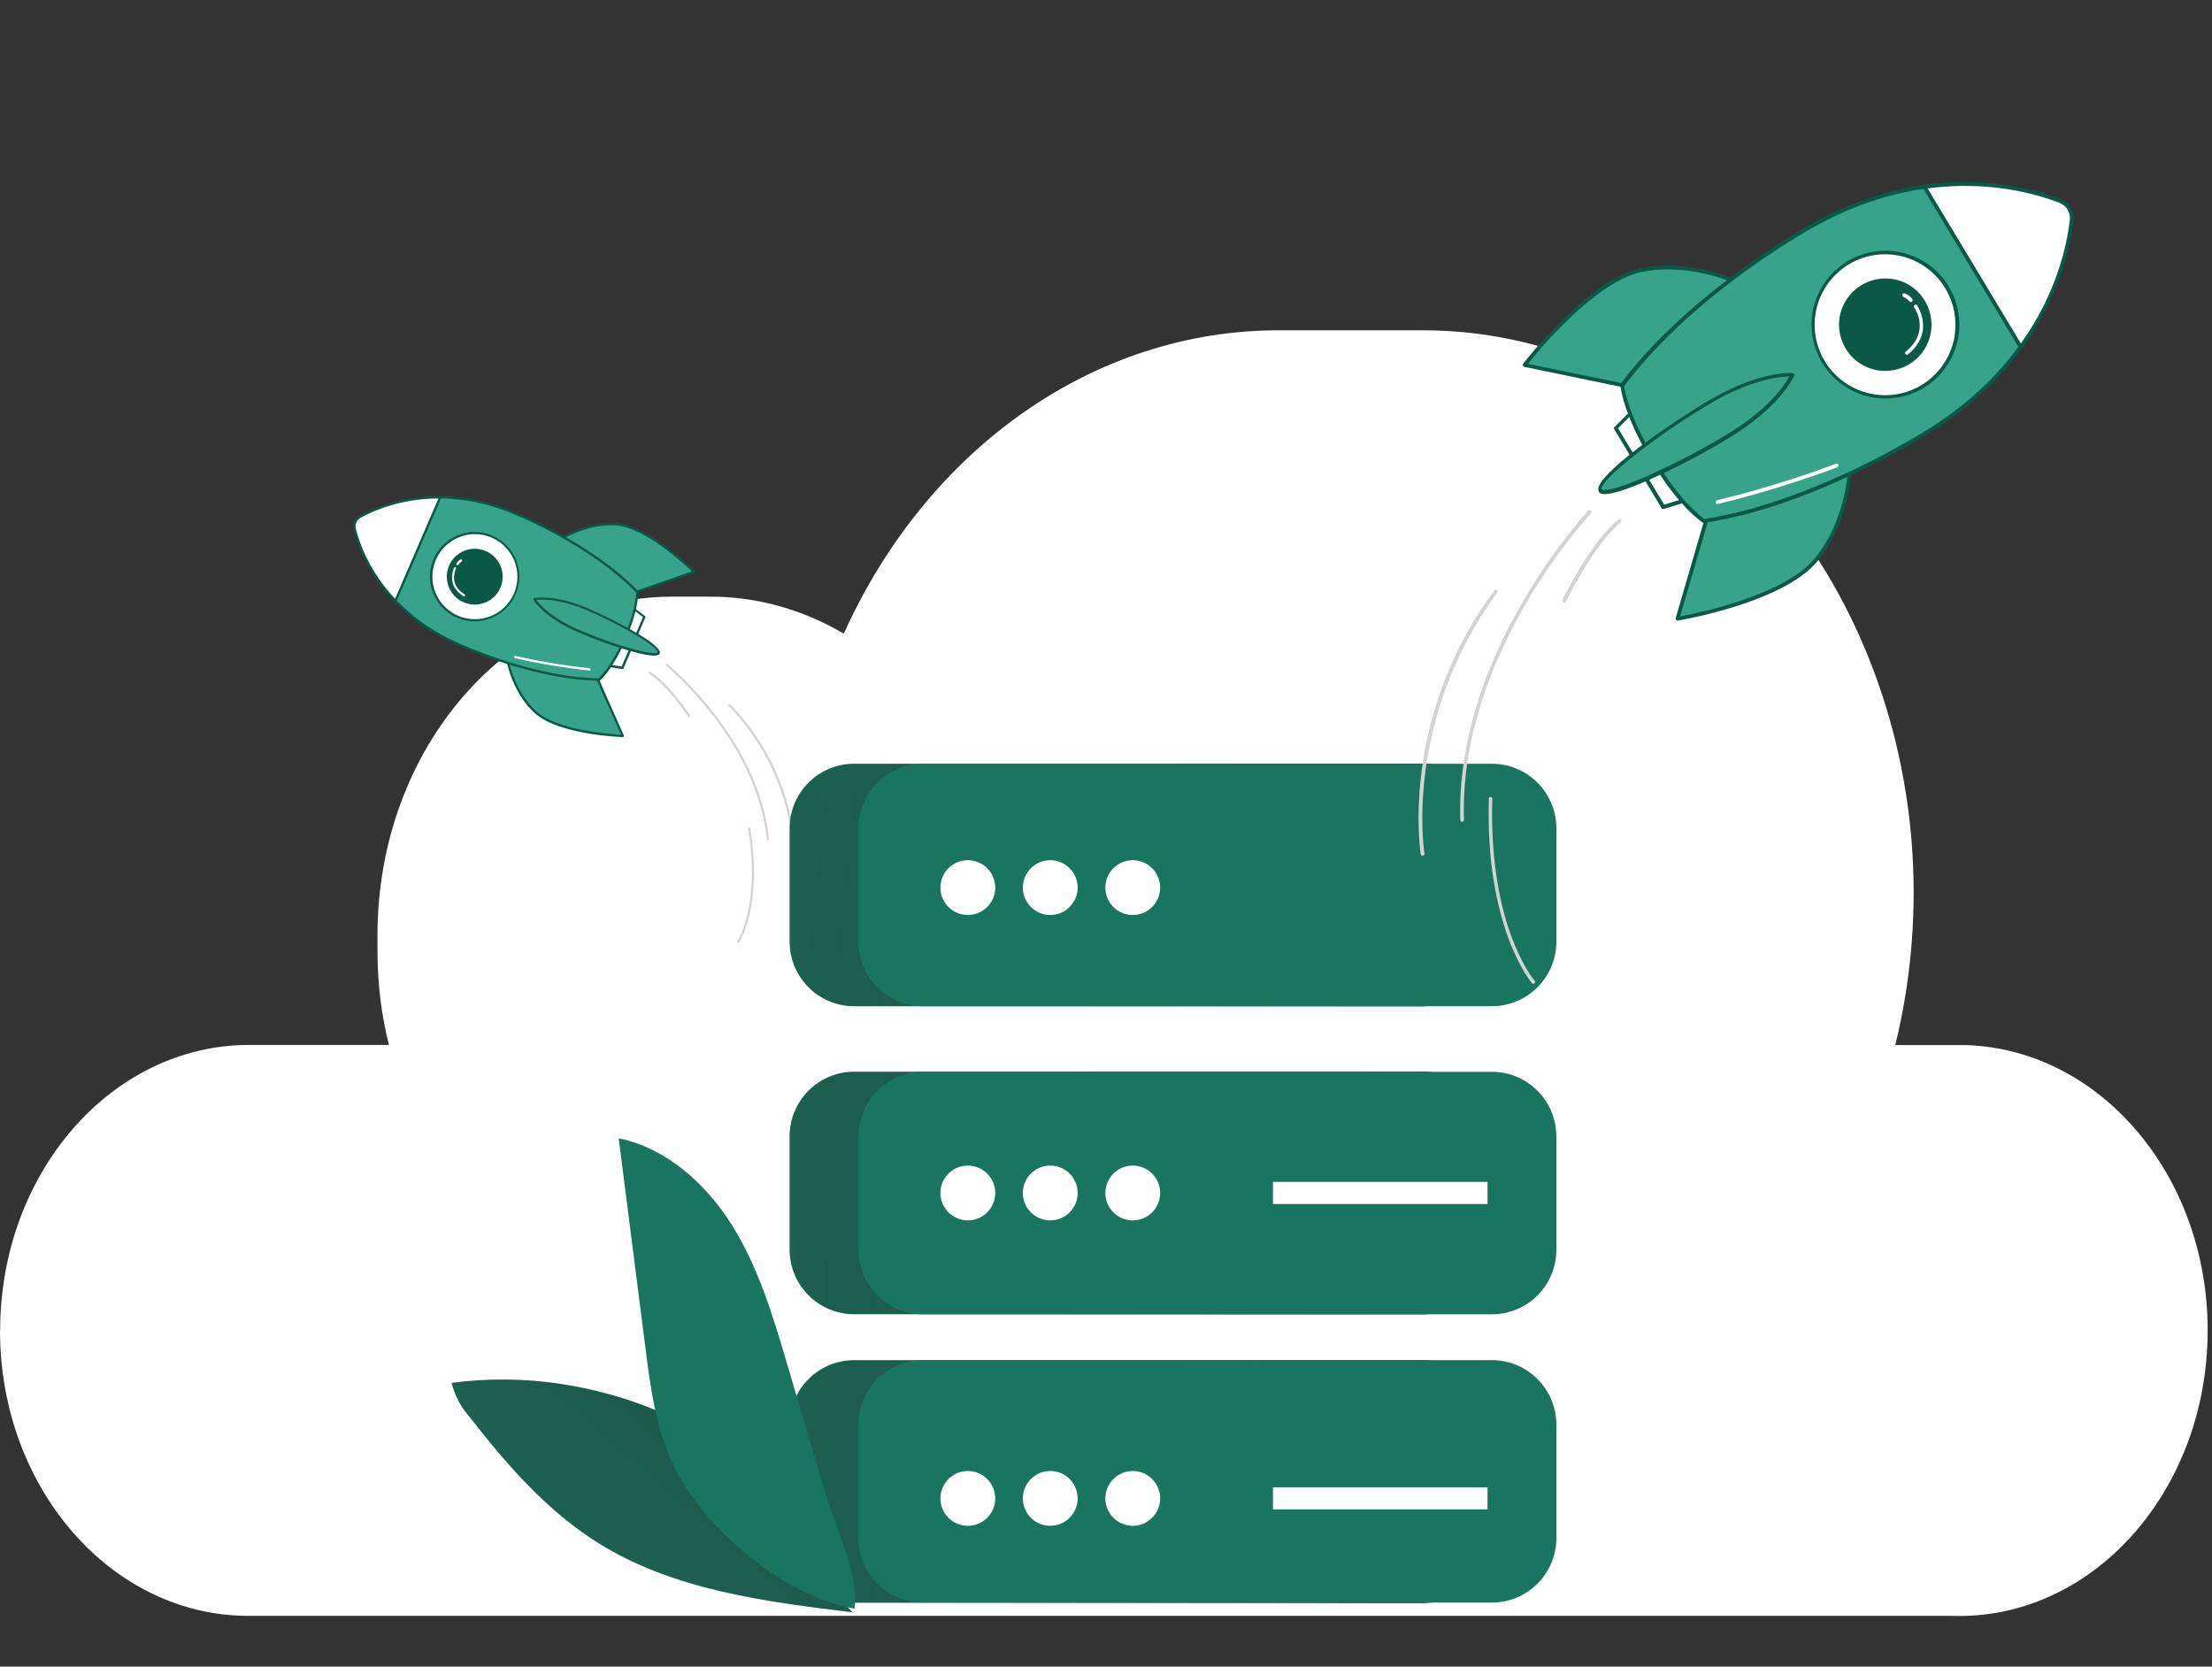 <svg width="511" height="385" viewBox="0 0 511 385" fill="none" xmlns="http://www.w3.org/2000/svg">
<rect x="0" y="0" width="511" height="385" fill="#333333" stroke="none"/>
<path d="M0 307.35C0 343.742 25.69 373.278 57.413 373.278C57.413 373.278 57.413 373.278 57.443 373.278H450.972C482.695 374.298 509.089 345.571 509.977 309.179C510.865 272.752 485.848 242.442 454.157 241.423C453.085 241.423 452.044 241.423 450.972 241.423H437.836C454.738 172.33 419.648 100.566 359.479 81.157C349.528 77.957 339.209 76.305 328.859 76.305H295.361C253.105 76.269 214.371 103.308 194.927 146.381C185.374 140.755 174.779 137.802 164.032 137.837H155.274C117.673 137.837 87.206 172.823 87.206 216.001V219.869C87.206 227.147 88.094 234.39 89.839 241.388H57.26C25.629 241.563 0.061 271.029 0.031 307.35H0Z" fill="white"/>
<path d="M168.176 169.245C172.645 175.928 176.662 184.345 177.655 193.799C177.656 193.934 177.573 194.078 177.439 194.079C177.305 194.079 177.16 193.996 177.139 193.831C174.775 170.877 154.086 153.997 153.879 153.821C153.765 153.718 153.744 153.553 153.847 153.44C153.951 153.326 154.116 153.305 154.229 153.408C159.531 158.056 164.246 163.366 168.176 169.245Z" fill="#D1D3D4"/>
<path d="M174.795 170.237C184.125 184.19 183.741 197.61 183.762 197.776C183.762 197.91 183.628 198.044 183.494 198.044C183.36 198.044 183.225 197.91 183.225 197.776C183.235 197.59 183.716 179.092 168.333 163.051C168.22 162.948 168.251 162.793 168.323 162.7C168.426 162.586 168.581 162.617 168.694 162.72C170.948 165.019 172.995 167.545 174.795 170.237Z" fill="#D1D3D4"/>
<path d="M173.275 191.266C173.296 191.297 173.317 191.328 173.306 191.38C176.242 209.162 170.844 217.561 170.793 217.685C170.71 217.83 170.545 217.851 170.432 217.748C170.287 217.665 170.266 217.5 170.369 217.387C170.4 217.366 171.719 215.32 172.693 211.087C173.597 207.214 174.341 200.627 172.832 191.473C172.811 191.308 172.914 191.195 173.027 191.163C173.11 191.153 173.213 191.173 173.275 191.266Z" fill="#D1D3D4"/>
<path d="M159.418 165.251C159.5 165.375 159.47 165.53 159.346 165.613C159.222 165.695 159.067 165.665 158.984 165.541C158.943 165.479 153.885 157.981 149.949 155.644C149.804 155.561 149.783 155.396 149.855 155.303C149.928 155.21 150.103 155.138 150.196 155.21C154.266 157.547 159.211 164.942 159.418 165.251Z" fill="#D1D3D4"/>
<path d="M143.753 154.279L148.857 142.494L143.783 138.589L137.465 153.245L143.753 154.279Z" fill="white"/>
<path d="M149.074 142.349C149.115 142.411 149.146 142.525 149.105 142.597L144.022 154.413C143.97 154.537 143.857 154.568 143.723 154.568L137.435 153.535C137.352 153.545 137.29 153.452 137.249 153.39C137.207 153.328 137.197 153.246 137.238 153.173L143.577 138.548C143.628 138.424 143.803 138.351 143.948 138.434L143.969 138.465L149.022 142.339C149.032 142.288 149.053 142.318 149.074 142.349ZM143.598 153.98L148.547 142.567L143.939 139.022L137.878 153.059L143.598 153.98Z" fill="#0A5947"/>
<path d="M128.631 125.035C128.631 125.035 135.19 120.515 142.551 121.145C149.912 121.775 160.259 132.094 160.259 132.094L143.183 138.094L128.631 125.035Z" fill="#36A38A"/>
<path d="M160.507 131.928C160.548 131.99 160.559 132.073 160.549 132.124C160.528 132.228 160.466 132.269 160.373 132.331L143.298 138.331C143.215 138.342 143.112 138.321 143.039 138.28L128.487 125.221C128.446 125.159 128.404 125.098 128.394 125.015C128.384 124.932 128.425 124.86 128.518 124.798C128.58 124.757 135.221 120.226 142.603 120.887C149.984 121.548 160.063 131.464 160.486 131.897L160.507 131.928ZM143.276 137.764L159.826 131.981C158.069 130.29 149.066 121.983 142.552 121.414C136.192 120.875 130.375 124.228 129.086 125.045L143.276 137.764Z" fill="#0A5947"/>
<path d="M117.065 151.797C117.065 151.797 118.243 159.651 123.782 164.588C129.322 169.525 143.878 170.001 143.878 170.001L136.536 153.463L117.065 151.797Z" fill="#36A38A"/>
<path d="M136.753 153.319L136.774 153.349L144.115 169.887C144.167 170.031 144.116 170.155 143.992 170.238C143.961 170.258 143.909 170.248 143.878 170.269C143.29 170.259 129.147 169.732 123.607 164.795C118.068 159.858 116.828 151.911 116.818 151.828C116.807 151.746 116.849 151.674 116.89 151.601C116.931 151.529 117.014 151.519 117.096 151.508L136.588 153.205C136.67 153.195 136.743 153.236 136.753 153.319ZM143.475 169.733L136.351 153.722L117.386 152.075C117.698 153.613 119.193 160.135 123.958 164.381C128.805 168.751 141.028 169.622 143.475 169.733Z" fill="#0A5947"/>
<path d="M138.389 156.97C129.687 156.879 118.173 154.19 106.316 149.045C88.302 141.256 83.246 127.265 81.959 122.261C81.668 121.157 82.172 119.969 83.194 119.42C87.743 116.916 101.412 111.044 119.405 118.803C131.293 123.927 141.098 130.489 147.125 136.757C147.125 136.757 147.347 140.504 144.312 147.548C141.276 154.592 138.389 156.97 138.389 156.97Z" fill="#36A38A"/>
<path d="M147.373 136.592C147.394 136.623 147.414 136.654 147.425 136.736C147.446 136.901 147.595 140.607 144.591 147.63C141.586 154.654 138.72 157.063 138.617 157.177C138.555 157.218 138.524 157.239 138.441 157.249C129.419 157.148 117.678 154.253 106.265 149.304C88.376 141.566 83.154 127.864 81.784 122.333C81.462 121.116 82.018 119.804 83.163 119.173C88.165 116.41 101.701 110.806 119.591 118.545C131.004 123.494 141.16 130.045 147.435 136.55L147.373 136.592ZM138.306 156.713C138.739 156.289 141.368 153.725 144.095 147.425C146.822 141.124 146.93 137.47 146.919 136.85C140.686 130.407 130.653 123.907 119.333 119.03C101.64 111.385 88.28 116.915 83.37 119.616C82.462 120.134 81.989 121.167 82.269 122.188C83.68 127.647 88.778 141.163 106.471 148.808C117.739 153.675 129.346 156.57 138.306 156.713Z" fill="#0A5947"/>
<path d="M83.225 119.4C88.898 116.367 95.265 114.841 101.717 114.915L91.365 138.805C86.889 134.187 83.65 128.473 81.959 122.261C81.699 121.136 82.204 119.948 83.225 119.4Z" fill="white"/>
<path d="M101.913 114.739C101.954 114.801 101.985 114.914 101.944 114.987L91.613 138.908C91.572 138.98 91.51 139.022 91.396 139.053C91.314 139.063 91.21 139.043 91.169 138.981C84.977 132.466 82.583 125.738 81.711 122.292C81.39 121.074 81.945 119.763 83.09 119.131C86.195 117.413 92.746 114.555 101.727 114.595C101.799 114.636 101.871 114.677 101.913 114.739ZM91.272 138.331L101.294 115.153C92.623 115.175 86.33 117.95 83.318 119.606C82.41 120.123 81.937 121.156 82.217 122.178C83.058 125.511 85.338 132.001 91.272 138.331Z" fill="#0A5947"/>
<path d="M118.023 127.651C114.938 123.038 108.697 121.798 104.084 124.883C99.47 127.968 98.231 134.209 101.316 138.823C104.401 143.436 110.641 144.675 115.255 141.591C119.869 138.506 121.108 132.265 118.023 127.651Z" fill="white"/>
<path d="M118.219 127.476C121.384 132.209 120.113 138.611 115.379 141.776C110.646 144.942 104.244 143.67 101.079 138.937C97.913 134.203 99.184 127.801 103.918 124.636C106.827 122.691 110.542 122.356 113.755 123.745C115.552 124.558 117.123 125.836 118.219 127.476ZM101.532 138.678C104.553 143.195 110.645 144.405 115.162 141.384C119.679 138.364 120.889 132.272 117.868 127.755C114.848 123.238 108.756 122.028 104.239 125.048C100.402 127.614 98.892 132.519 100.56 136.821C100.829 137.492 101.139 138.09 101.532 138.678Z" fill="#0A5947"/>
<path d="M114.836 129.782C112.928 126.928 109.068 126.162 106.215 128.07C103.361 129.978 102.595 133.838 104.503 136.692C106.411 139.545 110.271 140.312 113.124 138.404C115.978 136.496 116.745 132.636 114.836 129.782Z" fill="#0A5947"/>
<path d="M115.032 129.606C117.018 132.576 116.219 136.603 113.279 138.569C110.309 140.555 106.282 139.755 104.317 136.816C102.331 133.845 103.131 129.819 106.07 127.853C107.895 126.633 110.218 126.423 112.242 127.308C113.358 127.771 114.319 128.606 115.032 129.606ZM104.719 136.547C105.361 137.506 106.26 138.248 107.303 138.67C110.319 139.966 113.837 138.599 115.133 135.583C116.43 132.567 115.063 129.049 112.047 127.752C109.031 126.456 105.512 127.823 104.216 130.839C103.413 132.719 103.581 134.845 104.719 136.547Z" fill="#0A5947"/>
<path d="M105.342 131.116C105.404 131.209 105.414 131.292 105.342 131.385C105.26 131.529 103.551 135 107.332 137.307C107.456 137.359 107.498 137.555 107.426 137.648C107.374 137.772 107.178 137.813 107.085 137.741C102.901 135.166 104.898 131.189 104.908 131.138C104.96 131.014 105.135 130.941 105.249 131.044C105.269 131.075 105.29 131.106 105.342 131.116Z" fill="white"/>
<path d="M106.743 129.328C106.826 129.452 106.764 129.628 106.64 129.711C106.362 129.897 106.104 130.114 105.939 130.403C105.888 130.527 105.712 130.6 105.568 130.517C105.444 130.466 105.371 130.29 105.454 130.146L105.485 130.125C105.691 129.763 105.99 129.474 106.382 129.257C106.526 129.205 106.681 129.236 106.743 129.328Z" fill="white"/>
<path d="M136.383 154.506C136.424 154.568 136.414 154.62 136.435 154.65C136.435 154.785 136.301 154.919 136.146 154.888C130.364 154.277 124.624 153.325 118.976 152.042C118.821 152.011 118.738 151.888 118.769 151.733C118.799 151.578 118.923 151.495 119.078 151.526C124.726 152.808 130.415 153.75 136.197 154.362C136.238 154.424 136.311 154.465 136.383 154.506Z" fill="white"/>
<path d="M135.827 140.819C143.76 144.246 152.758 149.467 152.192 150.83C151.626 152.194 141.62 149.214 133.687 145.787C125.755 142.361 123.478 138.421 123.478 138.421C123.478 138.421 127.895 137.393 135.827 140.819Z" fill="#36A38A"/>
<path d="M152.202 150.108C152.398 150.335 152.471 150.644 152.409 150.954C152.296 151.253 151.874 152.162 145.575 150.375C141.465 149.183 137.458 147.743 133.533 146.025C125.6 142.598 123.313 138.71 123.21 138.555C123.169 138.493 123.158 138.411 123.199 138.338C123.241 138.266 123.302 138.225 123.364 138.183C123.56 138.142 127.967 137.165 135.899 140.592C141.167 142.845 150.619 147.674 152.202 150.108ZM123.902 138.585C124.615 139.586 127.314 142.751 133.769 145.508C137.674 147.196 141.681 148.636 145.739 149.817C150.366 151.112 151.821 150.944 151.924 150.696C152.335 149.705 144.556 144.833 135.683 141.005C129.259 138.227 125.109 138.449 123.902 138.585Z" fill="#0A5947"/>
<path d="M328.74 314.201H197.33C189.095 314.201 182.42 320.877 182.42 329.111V355.301C182.42 363.536 189.095 370.211 197.33 370.211H328.74C336.974 370.211 343.65 363.536 343.65 355.301V329.111C343.65 320.877 336.974 314.201 328.74 314.201Z" fill="#197560"/>
<path d="M328.74 247.582H197.33C189.095 247.582 182.42 254.257 182.42 262.492V288.682C182.42 296.916 189.095 303.592 197.33 303.592H328.74C336.974 303.592 343.65 296.916 343.65 288.682V262.492C343.65 254.257 336.974 247.582 328.74 247.582Z" fill="#197560"/>
<path d="M328.74 247.582H197.33C189.095 247.582 182.42 254.257 182.42 262.492V288.682C182.42 296.916 189.095 303.592 197.33 303.592H328.74C336.974 303.592 343.65 296.916 343.65 288.682V262.492C343.65 254.257 336.974 247.582 328.74 247.582Z" fill="url(#paint0_linear_87_926)"/>
<path d="M328.74 314.302H197.33C189.095 314.302 182.42 320.977 182.42 329.212V355.402C182.42 363.636 189.095 370.312 197.33 370.312H328.74C336.974 370.312 343.65 363.636 343.65 355.402V329.212C343.65 320.977 336.974 314.302 328.74 314.302Z" fill="url(#paint1_linear_87_926)"/>
<path d="M344.63 314.201H213.22C204.985 314.201 198.31 320.877 198.31 329.111V355.301C198.31 363.536 204.985 370.211 213.22 370.211H344.63C352.865 370.211 359.54 363.536 359.54 355.301V329.111C359.54 320.877 352.865 314.201 344.63 314.201Z" fill="#197560"/>
<path d="M359.54 262.502V288.672C359.56 296.902 352.91 303.592 344.68 303.612C344.65 303.612 344.62 303.612 344.59 303.612H213.23C204.99 303.612 198.32 296.932 198.32 288.702C198.32 288.702 198.32 288.682 198.32 288.672V262.502C198.32 254.262 205 247.592 213.23 247.592H344.59C352.83 247.572 359.52 254.242 359.53 262.472C359.53 262.472 359.53 262.492 359.53 262.502H359.54Z" fill="#197560"/>
<path d="M328.74 176.432H197.33C189.095 176.432 182.42 183.107 182.42 191.342V217.532C182.42 225.766 189.095 232.442 197.33 232.442H328.74C336.974 232.442 343.65 225.766 343.65 217.532V191.342C343.65 183.107 336.974 176.432 328.74 176.432Z" fill="#197560"/>
<path d="M328.74 176.432H197.33C189.095 176.432 182.42 183.107 182.42 191.342V217.532C182.42 225.766 189.095 232.442 197.33 232.442H328.74C336.974 232.442 343.65 225.766 343.65 217.532V191.342C343.65 183.107 336.974 176.432 328.74 176.432Z" fill="url(#paint2_linear_87_926)"/>
<path d="M344.63 176.432H213.22C204.985 176.432 198.31 183.107 198.31 191.342V217.532C198.31 225.766 204.985 232.442 213.22 232.442H344.63C352.865 232.442 359.54 225.766 359.54 217.532V191.342C359.54 183.107 352.865 176.432 344.63 176.432Z" fill="#197560"/>
<path d="M223.58 211.372C227.076 211.372 229.91 208.538 229.91 205.042C229.91 201.546 227.076 198.712 223.58 198.712C220.084 198.712 217.25 201.546 217.25 205.042C217.25 208.538 220.084 211.372 223.58 211.372Z" fill="white"/>
<path d="M242.62 211.372C246.116 211.372 248.95 208.538 248.95 205.042C248.95 201.546 246.116 198.712 242.62 198.712C239.124 198.712 236.29 201.546 236.29 205.042C236.29 208.538 239.124 211.372 242.62 211.372Z" fill="white"/>
<path d="M261.68 211.372C265.176 211.372 268.01 208.538 268.01 205.042C268.01 201.546 265.176 198.712 261.68 198.712C258.184 198.712 255.35 201.546 255.35 205.042C255.35 208.538 258.184 211.372 261.68 211.372Z" fill="white"/>
<path d="M223.58 281.921C227.076 281.921 229.91 279.087 229.91 275.591C229.91 272.096 227.076 269.261 223.58 269.261C220.084 269.261 217.25 272.096 217.25 275.591C217.25 279.087 220.084 281.921 223.58 281.921Z" fill="white"/>
<path d="M242.62 281.921C246.116 281.921 248.95 279.087 248.95 275.591C248.95 272.096 246.116 269.261 242.62 269.261C239.124 269.261 236.29 272.096 236.29 275.591C236.29 279.087 239.124 281.921 242.62 281.921Z" fill="white"/>
<path d="M261.68 281.921C265.176 281.921 268.01 279.087 268.01 275.591C268.01 272.096 265.176 269.261 261.68 269.261C258.184 269.261 255.35 272.096 255.35 275.591C255.35 279.087 258.184 281.921 261.68 281.921Z" fill="white"/>
<path d="M223.58 352.472C227.076 352.472 229.91 349.637 229.91 346.142C229.91 342.646 227.076 339.812 223.58 339.812C220.084 339.812 217.25 342.646 217.25 346.142C217.25 349.637 220.084 352.472 223.58 352.472Z" fill="white"/>
<path d="M242.62 352.472C246.116 352.472 248.95 349.637 248.95 346.142C248.95 342.646 246.116 339.812 242.62 339.812C239.124 339.812 236.29 342.646 236.29 346.142C236.29 349.637 239.124 352.472 242.62 352.472Z" fill="white"/>
<path d="M261.68 352.472C265.176 352.472 268.01 349.637 268.01 346.142C268.01 342.646 265.176 339.812 261.68 339.812C258.184 339.812 255.35 342.646 255.35 346.142C255.35 349.637 258.184 352.472 261.68 352.472Z" fill="white"/>
<path d="M104.316 319.456C105.089 322.445 106.565 325.199 108.631 327.493C117.183 338.496 126.536 349.179 138.353 356.538C155.738 367.334 176.801 370.008 197.135 372.466C195.269 371.872 191.83 363.129 190.764 361.305C188.68 357.649 186.689 353.939 184.67 350.243C181.46 344.429 175.964 340.183 170.547 336.34C158.4 327.624 144.351 321.928 129.571 319.704C121.206 318.427 112.705 318.353 104.316 319.456Z" fill="#197560"/>
<path d="M104.316 319.456C105.089 322.445 106.565 325.199 108.631 327.493C117.183 338.496 126.536 349.179 138.353 356.538C155.738 367.334 176.801 370.008 197.135 372.466C195.269 371.872 191.83 363.129 190.764 361.305C188.68 357.649 186.689 353.939 184.67 350.243C181.46 344.429 175.964 340.183 170.547 336.34C158.4 327.624 144.351 321.928 129.571 319.704C121.206 318.427 112.705 318.353 104.316 319.456Z" fill="url(#paint3_linear_87_926)"/>
<path d="M181.791 314.926C178.548 304.002 175.252 292.934 169.241 283.255C163.238 273.575 154.06 265.252 142.926 262.947C144.969 278.971 147.01 294.984 149.052 310.997C150.219 320.246 151.455 329.677 155.397 338.133C162.335 353.012 181.117 368.767 197.392 371.6C198.603 363.821 193.086 353.109 190.841 345.535L181.791 314.926Z" fill="#197560"/>
<path d="M343.64 273.031H294.07V278.131H343.64V273.031Z" fill="white"/>
<path d="M343.64 343.582H294.07V348.682H343.64V343.582Z" fill="white"/>
<path d="M347.475 147.04C341.617 158.993 336.883 173.692 337.338 189.425C337.367 189.646 337.534 189.865 337.755 189.835C337.975 189.806 338.194 189.639 338.192 189.363C337.007 151.175 367.233 118.91 367.533 118.577C367.697 118.383 367.695 118.107 367.501 117.943C367.306 117.78 367.031 117.782 366.867 117.976C359.192 126.773 352.628 136.527 347.475 147.04Z" fill="#D1D3D4"/>
<path d="M336.833 150.129C324.601 175.085 328.193 197.022 328.195 197.297C328.224 197.518 328.474 197.709 328.694 197.679C328.914 197.65 329.105 197.4 329.076 197.18C329.018 196.877 324.148 166.628 345.851 136.911C346.014 136.717 345.93 136.47 345.791 136.333C345.597 136.169 345.349 136.254 345.185 136.448C341.995 140.717 339.193 145.315 336.833 150.129Z" fill="#D1D3D4"/>
<path d="M343.967 184.302C343.94 184.357 343.912 184.412 343.941 184.495C343.047 214.322 353.758 226.915 353.869 227.107C354.037 227.326 354.312 227.324 354.476 227.129C354.695 226.962 354.693 226.687 354.499 226.523C354.443 226.496 351.828 223.43 349.295 216.698C346.958 210.543 344.283 199.898 344.74 184.544C344.738 184.268 344.544 184.104 344.351 184.078C344.213 184.079 344.048 184.136 343.967 184.302Z" fill="#D1D3D4"/>
<path d="M360.966 138.555C360.858 138.776 360.943 139.024 361.164 139.132C361.385 139.241 361.633 139.156 361.741 138.935C361.795 138.824 368.441 125.405 374.384 120.7C374.604 120.533 374.601 120.257 374.463 120.12C374.324 119.984 374.02 119.903 373.883 120.042C367.72 124.776 361.238 138.002 360.966 138.555Z" fill="#D1D3D4"/>
<path d="M384.251 117.094L373.275 98.881L380.739 91.353L394.341 114.01L384.251 117.094Z" fill="white"/>
<path d="M372.887 98.691C372.833 98.802 372.807 98.995 372.891 99.105L383.839 117.373C383.951 117.565 384.144 117.591 384.364 117.562L394.454 114.478C394.592 114.477 394.673 114.311 394.728 114.2C394.782 114.089 394.781 113.951 394.697 113.842L381.069 91.24C380.957 91.048 380.653 90.968 380.434 91.135L380.407 91.191L372.97 98.663C372.942 98.581 372.914 98.636 372.887 98.691ZM384.439 116.569L373.799 98.932L380.579 92.099L393.622 113.795L384.439 116.569Z" fill="#0A5947"/>
<path d="M402.612 65.769C402.612 65.769 390.851 59.799 378.911 62.457C366.971 65.115 352.269 84.331 352.269 84.331L381.613 90.409L402.612 65.769Z" fill="#36A38A"/>
<path d="M351.826 84.114C351.772 84.224 351.773 84.362 351.801 84.445C351.858 84.61 351.968 84.664 352.134 84.745L381.479 90.824C381.617 90.823 381.782 90.766 381.891 90.683L402.889 66.043C402.944 65.932 402.998 65.822 402.997 65.684C402.996 65.546 402.912 65.436 402.746 65.355C402.636 65.301 390.737 59.332 378.77 62.045C366.803 64.758 352.453 83.254 351.853 84.058L351.826 84.114ZM381.389 89.887L352.956 84.05C355.466 80.888 368.406 65.269 378.97 62.898C389.287 60.611 399.573 64.829 401.869 65.886L381.389 89.887Z" fill="#0A5947"/>
<path d="M427.495 107.133C427.495 107.133 427.297 120.28 419.295 129.604C411.294 138.928 387.514 142.92 387.514 142.92L395.912 114.163L427.495 107.133Z" fill="#36A38A"/>
<path d="M395.525 113.973L395.498 114.028L387.1 142.785C387.047 143.033 387.158 143.225 387.38 143.334C387.435 143.361 387.518 143.333 387.573 143.36C388.536 143.214 411.628 139.228 419.629 129.904C427.63 120.581 427.91 107.267 427.909 107.129C427.908 106.991 427.825 106.882 427.741 106.772C427.657 106.663 427.52 106.664 427.382 106.665L395.772 113.75C395.634 113.752 395.524 113.835 395.525 113.973ZM388.116 142.391L396.274 114.546L427.031 107.66C426.859 110.252 425.844 121.284 418.963 129.303C411.973 137.544 392.107 141.67 388.116 142.391Z" fill="#0A5947"/>
<path d="M393.646 120.327C407.906 118.257 426.206 111.304 444.528 100.245C472.369 83.489 477.58 59.415 478.587 50.918C478.82 49.042 477.731 47.205 475.934 46.53C467.917 43.424 444.191 36.805 416.377 53.506C397.999 64.538 383.357 77.47 374.851 89.085C374.851 89.085 375.313 95.282 381.849 106.172C388.384 117.061 393.646 120.327 393.646 120.327Z" fill="#36A38A"/>
<path d="M374.408 88.868C374.38 88.923 374.353 88.978 374.354 89.116C374.357 89.392 374.929 95.506 381.409 106.368C387.889 117.231 393.124 120.551 393.318 120.715C393.429 120.769 393.484 120.797 393.622 120.795C408.405 118.639 427.032 111.298 444.669 100.658C472.318 84.013 477.863 60.377 478.891 50.999C479.15 48.93 477.949 46.9 475.931 46.116C467.112 42.686 443.664 36.478 416.015 53.123C398.379 63.764 383.158 76.755 374.297 88.814L374.408 88.868ZM393.725 119.885C392.921 119.285 388.042 115.658 382.177 105.921C376.312 96.184 375.328 90.211 375.209 89.192C384.017 77.244 399.045 64.365 416.545 53.863C443.892 37.413 467.036 43.541 475.689 46.89C477.292 47.539 478.297 49.129 478.063 50.867C476.951 60.136 471.569 83.44 444.222 99.889C426.804 110.363 408.397 117.674 393.725 119.885Z" fill="#0A5947"/>
<path d="M475.879 46.503C465.9 42.779 455.115 41.679 444.544 43.224L466.803 80.143C473.129 71.577 477.183 61.485 478.587 50.919C478.765 49.015 477.675 47.178 475.879 46.503Z" fill="white"/>
<path d="M444.184 42.978C444.13 43.089 444.104 43.282 444.188 43.392L466.419 80.366C466.502 80.476 466.613 80.53 466.806 80.556C466.944 80.555 467.109 80.499 467.163 80.388C475.887 68.33 478.33 56.763 479.001 50.915C479.26 48.846 478.059 46.816 476.04 46.033C470.567 43.899 459.186 40.654 444.458 42.7C444.348 42.784 444.239 42.867 444.184 42.978ZM466.851 79.343L445.291 43.521C459.525 41.644 470.464 44.809 475.771 46.862C477.375 47.511 478.38 49.101 478.146 50.839C477.501 56.494 475.192 67.647 466.851 79.343Z" fill="#0A5947"/>
<path d="M420.597 67.721C424.641 59.47 434.608 56.059 442.86 60.104C451.111 64.148 454.522 74.115 450.478 82.367C446.433 90.618 436.466 94.029 428.214 89.985C419.963 85.94 416.552 75.973 420.597 67.721Z" fill="white"/>
<path d="M420.236 67.476C416.087 75.943 419.585 86.167 428.052 90.317C436.518 94.466 446.742 90.968 450.892 82.501C455.042 74.035 451.543 63.811 443.077 59.661C437.875 57.112 431.704 57.381 426.739 60.369C423.969 62.1 421.674 64.544 420.236 67.476ZM450.09 82.177C446.13 90.256 436.401 93.585 428.322 89.626C420.243 85.666 416.913 75.936 420.873 67.857C424.833 59.778 434.563 56.449 442.642 60.409C449.503 63.772 453.065 71.488 451.277 78.916C450.983 80.076 450.605 81.126 450.09 82.177Z" fill="#0A5947"/>
<path d="M426.296 70.515C428.797 65.411 434.962 63.302 440.066 65.803C445.17 68.305 447.279 74.47 444.778 79.573C442.276 84.677 436.111 86.787 431.008 84.285C425.904 81.784 423.794 75.619 426.296 70.515Z" fill="#0A5947"/>
<path d="M425.936 70.269C423.332 75.582 425.533 82.013 430.79 84.59C436.102 87.193 442.533 84.993 445.11 79.736C447.714 74.424 445.513 67.992 440.256 65.415C436.991 63.815 433.134 63.984 430.007 65.883C428.279 66.888 426.886 68.471 425.936 70.269ZM444.391 79.383C443.55 81.099 442.238 82.515 440.619 83.437C435.956 86.23 429.882 84.762 427.089 80.099C424.296 75.436 425.763 69.361 430.426 66.568C435.089 63.775 441.164 65.243 443.957 69.906C445.689 72.814 445.882 76.34 444.391 79.383Z" fill="#0A5947"/>
<path d="M442.172 70.609C442.09 70.775 442.091 70.913 442.23 71.05C442.397 71.269 445.967 76.588 440.271 81.208C440.079 81.319 440.054 81.65 440.193 81.787C440.305 81.979 440.636 82.004 440.773 81.865C447.071 76.717 442.916 70.631 442.888 70.549C442.776 70.357 442.472 70.276 442.308 70.471C442.281 70.526 442.254 70.581 442.172 70.609Z" fill="white"/>
<path d="M439.477 67.985C439.368 68.206 439.508 68.481 439.73 68.589C440.228 68.833 440.698 69.133 441.033 69.571C441.144 69.763 441.448 69.843 441.667 69.676C441.859 69.565 441.94 69.261 441.773 69.042L441.717 69.014C441.3 68.467 440.745 68.058 440.054 67.787C439.805 67.734 439.558 67.819 439.477 67.985Z" fill="white"/>
<path d="M396.394 115.84C396.34 115.951 396.368 116.033 396.341 116.089C396.37 116.309 396.62 116.5 396.867 116.415C406.22 114.136 415.43 111.307 424.415 107.956C424.663 107.872 424.771 107.65 424.687 107.403C424.602 107.155 424.381 107.047 424.133 107.132C415.148 110.483 406.02 113.283 396.668 115.562C396.613 115.673 396.504 115.757 396.394 115.84Z" fill="white"/>
<path d="M394.286 93.258C382.025 100.631 368.411 111.184 369.641 113.297C370.87 115.409 386.633 108.311 398.894 100.938C411.155 93.565 414.021 86.597 414.021 86.597C414.021 86.597 406.547 85.885 394.286 93.258Z" fill="#36A38A"/>
<path d="M369.466 112.113C369.193 112.528 369.142 113.052 369.312 113.547C369.564 114.014 370.457 115.412 380.399 111.089C386.88 108.226 393.138 104.98 399.2 101.294C411.461 93.921 414.355 87.035 414.491 86.759C414.545 86.648 414.544 86.51 414.46 86.401C414.377 86.291 414.266 86.237 414.155 86.183C413.825 86.158 406.378 85.528 394.117 92.901C385.971 97.761 371.526 107.769 369.466 112.113ZM413.362 86.961C412.412 88.76 408.682 94.549 398.698 100.499C392.663 104.129 386.405 107.376 380.006 110.21C372.7 113.355 370.275 113.402 370.052 113.018C369.158 111.481 380.849 101.77 394.563 93.531C404.493 87.555 411.351 87.004 413.362 86.961Z" fill="#0A5947"/>
<defs>
<linearGradient id="paint0_linear_87_926" x1="330.23" y1="276.152" x2="-28.05" y2="273.142" gradientUnits="userSpaceOnUse">
<stop stop-color="#231F20"/>
<stop offset="0.13" stop-color="#231F20" stop-opacity="0.69"/>
<stop offset="0.25" stop-color="#231F20" stop-opacity="0.32"/>
<stop offset="1" stop-color="#231F20" stop-opacity="0"/>
</linearGradient>
<linearGradient id="paint1_linear_87_926" x1="330.23" y1="342.872" x2="-28.05" y2="339.862" gradientUnits="userSpaceOnUse">
<stop stop-color="#231F20"/>
<stop offset="0.13" stop-color="#231F20" stop-opacity="0.69"/>
<stop offset="0.25" stop-color="#231F20" stop-opacity="0.32"/>
<stop offset="1" stop-color="#231F20" stop-opacity="0"/>
</linearGradient>
<linearGradient id="paint2_linear_87_926" x1="335.98" y1="212.102" x2="-24.32" y2="174.262" gradientUnits="userSpaceOnUse">
<stop stop-color="#231F20"/>
<stop offset="0.13" stop-color="#231F20" stop-opacity="0.69"/>
<stop offset="0.25" stop-color="#231F20" stop-opacity="0.32"/>
<stop offset="1" stop-color="#231F20" stop-opacity="0"/>
</linearGradient>
<linearGradient id="paint3_linear_87_926" x1="187.108" y1="304.411" x2="80.978" y2="425.59" gradientUnits="userSpaceOnUse">
<stop stop-color="#231F20"/>
<stop offset="0.13" stop-color="#231F20" stop-opacity="0.69"/>
<stop offset="0.25" stop-color="#231F20" stop-opacity="0.32"/>
<stop offset="1" stop-color="#231F20" stop-opacity="0"/>
</linearGradient>
</defs>
</svg>
